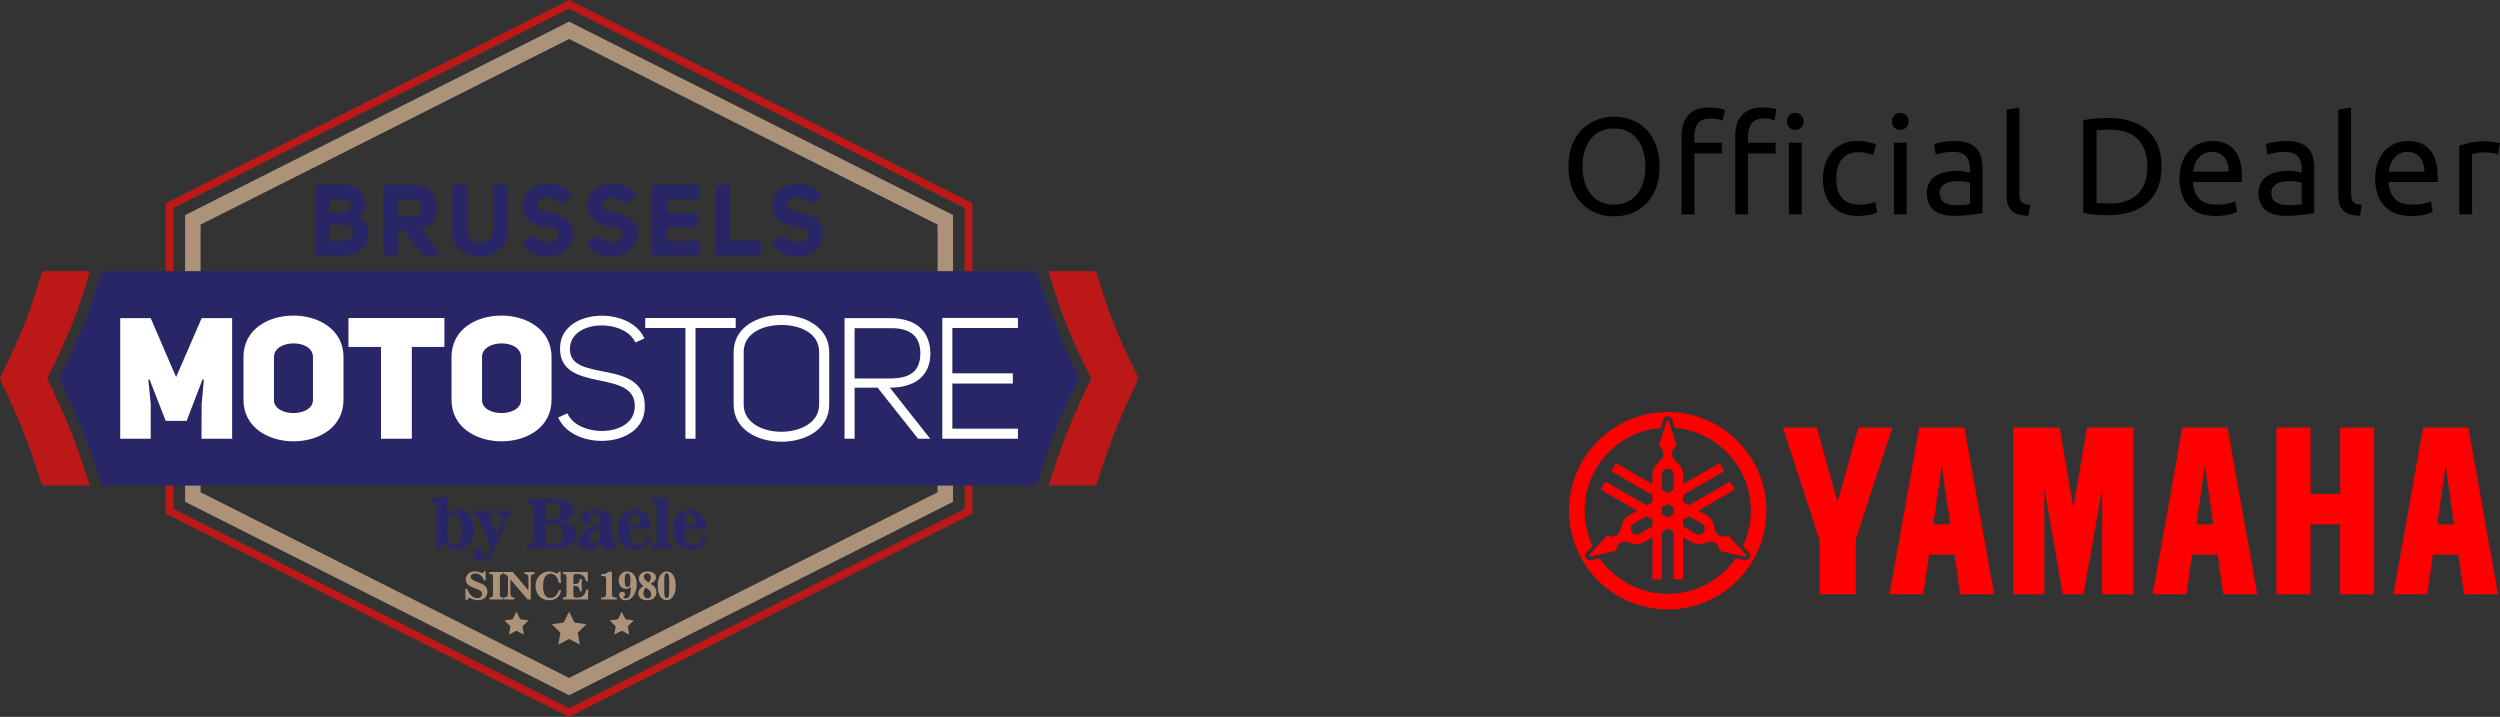 <svg xmlns="http://www.w3.org/2000/svg" id="Layer_2" width="174.365" height="50" data-name="Layer 2"><rect width="100%" height="100%" fill="#333333" stroke="none"/><defs><style>.cls-2{fill-rule:evenodd}.cls-3{fill:#292667}.cls-2{fill:#bd1818}.cls-5{fill:#ad927a}.cls-6{fill:#fff}</style></defs><g id="Layer_1-2" data-name="Layer 1"><g id="brussels-moto-store"><path d="M39.813.061 39.691 0l-28.13 14.171v5.703h.54v-5.37L39.69.604l27.591 13.9v5.37h.54v-5.703L39.813.061Zm27.47 35.436L39.69 49.396l-27.59-13.9v-1.793h-.54v2.126l28.01 14.11.12.061 27.983-14.097.148-.074v-2.126h-.54v1.794Z" style="fill:#bd1818"/><path d="M39.691 1.51 12.91 15.002v4.872h1.08v-4.207L39.69 2.719l25.703 12.948v4.207h1.079v-4.872L39.691 1.51Zm25.703 32.823L39.69 47.281 13.99 34.333v-.63h-1.08v1.294L39.691 48.49l26.782-13.493v-1.294h-1.08v.63Z" class="cls-5"/><path d="M75.256 26.39c0-.035-.01-.07-.028-.109-1.104-2.313-1.803-3.88-2.853-7.188a.347.347 0 0 0-.032-.071.21.21 0 0 0-.189-.113H7.243c-.122 0-.192.086-.22.185-.786 2.707-1.375 4.207-2.854 7.188a.237.237 0 0 0-.028.107c0 .035.01.07.028.109 1.103 2.313 1.802 3.879 2.853 7.188a.347.347 0 0 0 .032.072.21.21 0 0 0 .189.112h64.911c.122 0 .192-.087.22-.185.785-2.707 1.375-4.207 2.854-7.188a.237.237 0 0 0 .028-.107Z" style="fill:#292667;fill-rule:evenodd"/><path d="M32.616 41.86h-.141l-.023-.783h.137c.077.21.175.369.295.475.119.106.258.16.418.16a.338.338 0 0 0 .232-.08.265.265 0 0 0 .09-.207c0-.071-.024-.131-.07-.18s-.127-.097-.24-.142a18.243 18.243 0 0 0-.155-.06 2.849 2.849 0 0 1-.378-.17c-.1-.06-.174-.126-.222-.2s-.071-.157-.071-.252c0-.165.06-.302.178-.408a.654.654 0 0 1 .455-.16c.103 0 .211.018.325.056.114.038.177.057.19.057.022 0 .04-.008.057-.025s.033-.046.05-.086h.124l.008.624h-.125a.803.803 0 0 0-.24-.357.568.568 0 0 0-.363-.12c-.1 0-.179.024-.238.069a.216.216 0 0 0-.089.18c0 .111.15.223.452.336l.01.004c.16.058.274.105.342.138s.122.067.164.1c.07.06.121.125.154.196.033.07.05.15.05.24a.55.55 0 0 1-.183.436c-.121.107-.286.16-.495.16a.894.894 0 0 1-.204-.024 1.436 1.436 0 0 1-.23-.077l-.055-.025a.328.328 0 0 0-.104-.036c-.025 0-.046.013-.065.041a.318.318 0 0 0-.04.12ZM35.114 39.896v.14l-.077.004c-.066.005-.11.022-.136.052-.024.03-.037.102-.037.217v1.09c0 .114.013.186.037.216s.07.047.136.051l.077.007v.137h-.98v-.137l.08-.007c.065-.004.11-.02.133-.05.024-.029.036-.101.036-.217v-1.09c0-.117-.012-.19-.036-.219-.023-.029-.068-.045-.134-.05l-.08-.005v-.139h.98ZM36.854 40.375c0-.135-.019-.224-.057-.27-.038-.044-.111-.068-.219-.071v-.138h.705v.139c-.102.004-.17.028-.207.073s-.054.134-.054.267v1.435h-.22l-1.205-1.403v.924c0 .135.02.225.058.27.038.044.112.068.221.072v.137h-.72v-.137c.107-.004.18-.028.217-.073.038-.044.057-.134.057-.269v-1.123a.5.5 0 0 0-.13-.122.375.375 0 0 0-.152-.052v-.138h.619l1.087 1.282v-.803ZM39.14 41.159c-.042.227-.135.402-.278.523a.827.827 0 0 1-.554.181.916.916 0 0 1-.882-.585 1.161 1.161 0 0 1-.073-.421c0-.15.026-.287.077-.411a.945.945 0 0 1 .227-.33.944.944 0 0 1 .81-.248.765.765 0 0 1 .2.066c.096.04.159.06.189.06s.053-.01.07-.033a.152.152 0 0 0 .025-.093h.139l.03.794h-.134c-.06-.228-.135-.392-.225-.492a.451.451 0 0 0-.351-.15c-.174 0-.305.07-.394.212s-.133.352-.133.63c0 .283.04.494.123.632a.406.406 0 0 0 .374.207.524.524 0 0 0 .366-.142.809.809 0 0 0 .224-.4h.17ZM40.992 39.896l.01.644h-.14c-.026-.173-.09-.3-.189-.384-.1-.082-.24-.123-.422-.123-.102 0-.17.015-.205.044-.035.03-.053.107-.053.232v.423h.12c.103 0 .182-.029.235-.086.052-.057.082-.145.09-.263h.137v.856l-.138-.001c-.009-.127-.04-.22-.091-.281-.053-.06-.13-.09-.233-.09h-.12v.532c0 .13.015.21.044.24.029.03.089.044.18.044.193 0 .34-.042.443-.127.101-.084.179-.229.231-.434h.14l-.023.688h-1.745v-.137l.08-.007c.065-.004.11-.021.133-.05.024-.029.036-.101.036-.217v-1.09c0-.117-.012-.19-.036-.219-.024-.029-.068-.045-.134-.05l-.08-.005v-.139h1.73ZM42.682 39.876v1.552c0 .084.018.146.055.186.037.04.095.059.174.059h.103v.137h-1.087v-.137h.114c.079 0 .137-.02.173-.06.037-.04.056-.102.056-.185V40.4c0-.09-.017-.151-.05-.182-.034-.03-.093-.045-.179-.045h-.114v-.117a1.58 1.58 0 0 0 .336-.064.513.513 0 0 0 .201-.116h.218ZM43.99 40.94a.497.497 0 0 1-.152.094.492.492 0 0 1-.176.03.469.469 0 0 1-.368-.156.603.603 0 0 1-.139-.416c0-.186.055-.339.165-.458s.249-.18.416-.18c.204 0 .367.083.489.247.121.165.182.387.182.667 0 .169-.025.328-.076.478s-.124.28-.217.39a.591.591 0 0 1-.472.226.509.509 0 0 1-.33-.105.324.324 0 0 1-.128-.263c0-.065.02-.116.058-.156.039-.04.09-.06.152-.06.06 0 .109.016.145.048s.055.075.055.128a.185.185 0 0 1-.067.139 1.827 1.827 0 0 0-.067.063c0 .017.02.035.059.054s.084.029.133.029c.112 0 .196-.059.254-.176.057-.116.086-.288.086-.516a1.464 1.464 0 0 0-.003-.106Zm-.221-.945c-.07 0-.121.034-.153.102s-.047.18-.047.334c0 .188.015.318.045.392s.082.11.155.11a.158.158 0 0 0 .155-.099c.03-.066.045-.19.045-.37 0-.173-.016-.294-.046-.364-.031-.07-.082-.105-.154-.105ZM44.888 40.885a1.149 1.149 0 0 1-.255-.263.465.465 0 0 1-.074-.252c0-.152.055-.276.166-.372a.643.643 0 0 1 .434-.143c.175 0 .317.038.426.115a.35.35 0 0 1 .163.299c0 .098-.029.181-.088.248a.828.828 0 0 1-.302.19c.15.092.259.184.324.276a.528.528 0 0 1 .099.315c0 .173-.058.31-.174.411s-.275.152-.478.152c-.187 0-.335-.043-.443-.128s-.162-.2-.162-.346c0-.103.029-.195.087-.275a.842.842 0 0 1 .277-.227Zm.148.099a.548.548 0 0 0-.16.39c0 .107.026.192.08.257a.264.264 0 0 0 .214.097.233.233 0 0 0 .18-.075.28.28 0 0 0 .069-.196.392.392 0 0 0-.096-.25.958.958 0 0 0-.287-.223Zm.202-.361a.441.441 0 0 0 .157-.341c0-.089-.022-.16-.067-.213s-.105-.08-.18-.08a.229.229 0 0 0-.17.067.234.234 0 0 0-.067.172c0 .074.026.142.078.204a.896.896 0 0 0 .25.191ZM47.128 40.857c0 .298-.058.54-.176.726s-.268.278-.452.278c-.189 0-.34-.091-.455-.273-.114-.181-.171-.425-.171-.731 0-.298.058-.54.176-.724.117-.186.267-.278.45-.278.19 0 .343.09.457.27.114.18.171.424.171.731Zm-.454.312v-.632c0-.2-.013-.341-.04-.425s-.071-.125-.133-.125c-.062 0-.106.042-.133.125s-.04.226-.04.425v.632c0 .2.013.34.04.423s.071.125.133.125c.062 0 .106-.042.133-.125s.04-.224.04-.423Z" class="cls-5"/><path d="M25.007 15.195c.611.299.73.875.66 1.368-.09.66-.57 1.25-1.702 1.25h-1.979V12.89h1.945c.847 0 1.542.493 1.542 1.444 0 .278-.132.674-.466.861Zm-1.076-.375c.694 0 .778-.93 0-.93h-.924v.93h.924Zm-.924.875v1.125h.924c.958 0 .972-1.125 0-1.125h-.924ZM30.793 17.814h-1.257l-1.396-1.8h-.361v1.8H26.75v-4.918h1.938c.986 0 1.729.452 1.757 1.57 0 .903-.41 1.34-1.119 1.48l1.466 1.868Zm-2.104-2.73c.45 0 .736-.18.736-.611 0-.417-.306-.563-.736-.548h-.91v1.159h.91ZM32.578 12.896v3.306c0 .924 1.805.917 1.805 0v-3.306h1.028v3.306c-.007 2.244-3.86 2.25-3.86 0v-3.306h1.027ZM37.169 16.355c.444.708 1.736.722 1.778.035.02-.424-.438-.521-.945-.59-.77-.118-1.57-.48-1.555-1.563.055-.93.91-1.417 1.791-1.417.64 0 1.25.25 1.66.868l-.84.563c-.208-.32-.5-.466-.82-.466-.388 0-.729.146-.75.487v.007c.008.402.417.458.848.548.854.16 1.687.472 1.639 1.632-.084.924-.972 1.424-1.868 1.424a2.053 2.053 0 0 1-1.709-.938l.771-.59ZM41.67 16.355c.444.708 1.736.722 1.777.035.021-.424-.437-.521-.944-.59-.771-.118-1.57-.48-1.556-1.563.056-.93.91-1.417 1.792-1.417.639 0 1.25.25 1.66.868l-.84.563c-.209-.32-.5-.466-.82-.466-.389 0-.729.146-.75.487v.007c.007.402.417.458.847.548.855.16 1.688.472 1.64 1.632-.084.924-.973 1.424-1.869 1.424a2.053 2.053 0 0 1-1.708-.938l.77-.59ZM48.81 13.89h-2.306v.965h2.118v.993h-2.118v.972h2.305v.993h-3.333V12.89h3.333v1ZM53.053 17.814h-3.146v-4.918h1.02v3.89h2.126v1.028ZM54.588 16.355c.444.708 1.736.722 1.778.035.02-.424-.437-.521-.944-.59-.771-.118-1.57-.48-1.556-1.563.055-.93.91-1.417 1.792-1.417.639 0 1.25.25 1.66.868l-.841.563c-.208-.32-.5-.466-.82-.466-.388 0-.728.146-.75.487v.007c.008.402.417.458.848.548.854.16 1.688.472 1.639 1.632-.083.924-.972 1.424-1.868 1.424a2.053 2.053 0 0 1-1.709-.938l.771-.59Z" class="cls-3"/><path d="m39.691 42.661.373.756.835.122-.604.588.142.831-.746-.392-.746.392.143-.831-.605-.588.835-.122.373-.756zM36.019 42.661l.26.528.583.085-.422.41.1.58-.521-.274-.521.274.1-.58-.422-.41.582-.085.261-.528zM43.363 42.661l.261.528.582.085-.421.41.099.58-.521-.274-.521.274.1-.58-.421-.41.581-.085.261-.528z" class="cls-5"/><path d="M10.512 30.602H8.385v-8.413h2.127l1.77 4.111 1.783-4.11h2.126v8.412h-2.138l.012-2.424.154-1.7-.095-.011-1.105 2.887h-1.462l-1.128-2.887-.083.012.166 1.699v2.424ZM20.464 22.01c1.746 0 3.493.963 3.493 2.888v2.994c0 1.925-1.735 2.888-3.481 2.888s-3.494-.963-3.494-2.888v-2.994c0-1.937 1.735-2.887 3.482-2.887Zm-1.355 5.882c-.012 1.224 2.72 1.224 2.72 0v-2.994c-.011-1.283-2.72-1.248-2.72 0v2.994ZM30.994 22.177v2.02h-2.27v6.404h-2.15v-6.404h-2.27v-2.02h6.69ZM34.974 22.01c1.746 0 3.493.963 3.493 2.888v2.994c0 1.925-1.735 2.888-3.481 2.888s-3.494-.963-3.494-2.888v-2.994c0-1.937 1.735-2.887 3.482-2.887Zm-1.355 5.882c-.012 1.224 2.721 1.224 2.721 0v-2.994c-.012-1.283-2.72-1.248-2.72 0v2.994ZM44.968 28.51c-.142 2.78-5.014 2.959-6.036.606l.63-.285h.012c.749 1.7 4.527 1.675 4.693-.345.25-2.91-5.335-.926-5.204-4.277.095-2.72 4.884-2.887 5.882-.606l-.63.285c-.737-1.651-4.42-1.628-4.563.345-.178 2.626 5.395.57 5.216 4.277ZM51.312 22.177v.701h-2.804v7.723h-.701v-7.723h-2.804v-.7h6.31Z" class="cls-6"/><path d="M57.834 24.554v3.671c0 3.446-6.666 3.446-6.666 0v-3.671c0-3.446 6.666-3.446 6.666 0Zm-5.964 3.671c0 2.519 5.251 2.519 5.263 0v-3.671c0-1.33-1.33-1.89-2.65-1.89-1.306.012-2.613.583-2.613 1.89v3.671ZM64.88 30.602h-.845l-2.827-3.565h-1.604v3.565h-.701v-8.413h3.172c1.58 0 2.78.701 2.816 2.448 0 1.747-1.295 2.4-2.804 2.4h-.024l2.816 3.565Zm-2.793-4.207c1.295 0 2.103-.427 2.103-1.758 0-1.319-.88-1.77-2.103-1.747h-2.484v3.505h2.484ZM70.997 22.878h-4.574v3.16h4.218v.714h-4.218V29.9h4.574v.7h-5.275v-8.424h5.275v.701Z" class="cls-6"/><path d="M31.208 34.633v1.274c.104-.12.218-.209.341-.267s.257-.088.402-.088c.321 0 .58.127.778.38.198.253.297.59.297 1.008 0 .435-.103.774-.308 1.018-.206.244-.49.366-.853.366-.198 0-.372-.038-.523-.114a1.308 1.308 0 0 1-.426-.365l-.288.479h-.182v-3.069c0-.11-.02-.188-.06-.231-.04-.044-.108-.066-.206-.066h-.082v-.233h.138a5.17 5.17 0 0 0 .972-.092Zm0 2.321c0 .396.04.674.12.836a.41.41 0 0 0 .396.242.375.375 0 0 0 .367-.232c.072-.154.108-.431.108-.832 0-.39-.04-.67-.117-.839-.078-.168-.205-.252-.38-.252a.39.39 0 0 0-.38.24c-.076.161-.114.44-.114.837Z" class="cls-3"/><path d="M33.385 36.183a.632.632 0 0 0-.17-.248.458.458 0 0 0-.246-.072v-.23h1.44v.23a.533.533 0 0 0-.237.05c-.043.027-.065.073-.065.137 0 .037.01.086.028.145s.043.12.073.185l.428.862.306-.809c.028-.08.048-.144.062-.195s.02-.094.02-.13c0-.074-.027-.13-.079-.164a.732.732 0 0 0-.286-.081v-.23h1.082v.23a.523.523 0 0 0-.26.141c-.068.07-.146.213-.233.43l-.676 1.64c-.177.431-.336.715-.475.85a.722.722 0 0 1-.525.204.59.59 0 0 1-.397-.132.42.42 0 0 1-.154-.333.38.38 0 0 1 .101-.27c.068-.073.151-.109.25-.109s.177.026.24.077a.24.24 0 0 1 .093.192.344.344 0 0 1-.08.212.706.706 0 0 0-.08.113c0 .014.008.025.026.033s.042.011.074.011c.127 0 .247-.069.36-.208.112-.138.199-.33.261-.572l-.88-1.959ZM38.28 34.8c.637 0 1.086.062 1.347.188a.646.646 0 0 1 .391.627c0 .212-.089.382-.267.51s-.444.212-.796.25c.424.059.736.163.937.312a.71.71 0 0 1 .302.602c0 .147-.032.283-.096.405s-.157.227-.28.314a1.223 1.223 0 0 1-.476.184c-.194.036-.48.055-.857.055H36.75v-.248l.145-.012c.116-.008.196-.038.24-.09.042-.052.063-.182.063-.391v-1.963c0-.21-.021-.342-.064-.394s-.123-.082-.242-.09l-.142-.01v-.25h1.53Zm-.215.743v.713a2.293 2.293 0 0 0 .22.004c.306 0 .524-.047.651-.141s.192-.253.192-.476a.58.58 0 0 0-.162-.435c-.109-.106-.256-.159-.44-.159s-.31.025-.37.075c-.06.05-.091.19-.091.419Zm0 .967v.996c0 .237.03.382.092.436.061.053.18.08.356.08.243 0 .429-.065.557-.195s.191-.319.191-.567c0-.27-.08-.463-.24-.58-.16-.116-.427-.175-.797-.175l-.081.003a1.853 1.853 0 0 1-.078.002ZM41.869 37.877a1.39 1.39 0 0 1-.405.337.96.96 0 0 1-.45.11.673.673 0 0 1-.48-.17.583.583 0 0 1-.182-.447c0-.239.116-.445.348-.62s.622-.35 1.169-.52a1.7 1.7 0 0 0 .004-.188c0-.202-.034-.344-.103-.426s-.185-.123-.35-.123a.593.593 0 0 0-.248.05c-.072.032-.107.065-.107.097 0 .005.007.015.023.03.08.082.121.17.121.267 0 .084-.03.153-.09.207s-.14.08-.237.08a.357.357 0 0 1-.266-.097.37.37 0 0 1-.096-.272c0-.184.099-.336.296-.458.197-.121.449-.182.756-.182.193 0 .367.027.522.08.155.054.28.131.373.23.06.065.104.139.13.224.025.085.038.226.038.424v1.171c0 .081.008.134.023.159.014.025.04.037.078.037.032 0 .06-.014.08-.043a.235.235 0 0 0 .039-.118h.187c-.01.193-.064.343-.163.449a.53.53 0 0 1-.407.159.636.636 0 0 1-.39-.118.57.57 0 0 1-.213-.329Zm0-1.065c-.284.11-.488.222-.613.334a.504.504 0 0 0-.187.383c0 .105.03.19.091.257s.14.1.237.1c.16 0 .28-.07.358-.214.079-.143.118-.362.118-.654a5.634 5.634 0 0 0-.004-.206ZM43.915 36.886v.122c0 .36.047.62.14.782s.245.242.454.242c.162 0 .298-.05.41-.151s.19-.245.235-.434h.26c-.05.282-.162.499-.34.65-.18.151-.41.227-.696.227-.398 0-.715-.126-.954-.376s-.357-.587-.357-1.008c0-.411.113-.745.341-1.002s.52-.386.879-.386c.338 0 .603.115.797.345.193.23.29.546.29.947v.043h-1.459Zm.005-.243h.678v-.254c0-.205-.027-.352-.079-.442-.052-.09-.136-.136-.251-.136-.11 0-.194.051-.256.152-.061.102-.092.243-.092.426v.254ZM46.574 37.585c0 .195.018.314.056.357s.113.066.227.071v.234h-1.398v-.234c.148-.006.244-.032.289-.076.044-.044.066-.162.066-.352v-2.201c0-.187-.021-.303-.064-.346-.043-.044-.14-.07-.291-.08v-.233h.138a5.23 5.23 0 0 0 .977-.092v2.952ZM47.786 36.886v.122c0 .36.047.62.14.782s.245.242.454.242c.162 0 .298-.05.41-.151s.19-.245.235-.434h.26c-.05.282-.162.499-.34.65-.18.151-.411.227-.696.227-.398 0-.716-.126-.954-.376s-.357-.587-.357-1.008c0-.411.113-.745.34-1.002s.521-.386.88-.386c.338 0 .603.115.797.345.193.23.29.546.29.947v.043h-1.459Zm.005-.243h.677v-.254c0-.205-.026-.352-.078-.442-.052-.09-.136-.136-.251-.136-.11 0-.195.051-.256.152-.062.102-.092.243-.092.426v.254Z" class="cls-3"/><path d="M6.255 33.844c-1.072-3.376-1.786-4.975-2.911-7.335a.257.257 0 0 1-.029-.11c0-.036.01-.07.029-.11 1.508-3.041 2.11-4.572 2.91-7.335l.02-.045H3.1c-.121 0-.192.086-.22.185C2.096 21.8 1.506 23.3.028 26.282a.237.237 0 0 0-.028.107c0 .035.01.07.028.109 1.103 2.312 1.802 3.879 2.853 7.188a.347.347 0 0 0 .032.072.21.21 0 0 0 .189.112h3.164l-.011-.026ZM73.142 33.844c1.072-3.376 1.785-4.975 2.91-7.335a.257.257 0 0 0 .03-.11c0-.036-.01-.07-.03-.11-1.507-3.041-2.11-4.572-2.91-7.335-.005-.015-.012-.03-.02-.045h3.173c.122 0 .192.086.22.185.785 2.707 1.375 4.207 2.854 7.188a.237.237 0 0 1 .028.107c0 .035-.01.07-.028.109-1.103 2.312-1.803 3.879-2.853 7.188a.347.347 0 0 1-.032.071.21.21 0 0 1-.189.113H73.13c.004-.009.009-.017.012-.026Z" class="cls-2"/><g id="Yamaha_logo" data-name="Yamaha logo"><path d="M109.397 11.617c0-.57.084-1.072.254-1.507s.4-.798.69-1.089.631-.51 1.018-.658c.387-.146.798-.22 1.233-.22.43 0 .834.073 1.214.22.381.148.715.367 1.003.658s.517.654.686 1.09.254.936.254 1.506-.084 1.072-.254 1.507-.398.798-.686 1.089-.622.51-1.003.657-.785.22-1.214.22c-.435 0-.846-.073-1.233-.22-.387-.147-.726-.366-1.017-.657s-.522-.654-.691-1.09-.254-.936-.254-1.506Zm.979 0c0 .403.05.77.153 1.099.102.33.248.61.437.84.188.23.419.407.69.532.272.125.578.187.917.187s.643-.062.912-.187c.268-.125.497-.302.686-.533.189-.23.334-.51.436-.84.103-.329.154-.695.154-1.098s-.051-.77-.154-1.099c-.102-.33-.247-.61-.436-.84s-.418-.407-.686-.532c-.269-.125-.573-.187-.912-.187s-.645.062-.916.187c-.272.125-.503.302-.691.532s-.335.51-.437.84a3.69 3.69 0 0 0-.153 1.099ZM119.233 7.5c.262 0 .488.02.677.058.188.038.321.073.398.105l-.163.768a1.663 1.663 0 0 0-.326-.11 2.169 2.169 0 0 0-.519-.053c-.416 0-.707.113-.873.34-.166.228-.25.533-.25.917v.432h1.92v.748h-1.92v4.242h-.892V9.506c0-.64.157-1.134.47-1.483.313-.349.806-.523 1.478-.523Zm3.743 0c.224 0 .416.014.576.043.16.029.275.056.345.082l-.125.768a2.701 2.701 0 0 0-.288-.082 1.936 1.936 0 0 0-.441-.043c-.416 0-.707.113-.873.34s-.25.533-.25.917v.432h1.92v.748h-1.92v4.242h-.892V9.506c0-.64.156-1.134.47-1.483s.806-.523 1.478-.523Zm2.236 1.555a.558.558 0 0 1-.576-.585.559.559 0 0 1 .576-.586.558.558 0 0 1 .576.585.558.558 0 0 1-.576.586Zm.45 5.892h-.892v-4.99h.893v4.99ZM129.588 15.062c-.403 0-.757-.064-1.06-.192s-.56-.307-.768-.537a2.23 2.23 0 0 1-.466-.82 3.41 3.41 0 0 1-.153-1.051c0-.384.056-.736.168-1.056s.27-.597.475-.83a2.13 2.13 0 0 1 .753-.547c.298-.131.629-.197.993-.197.224 0 .448.02.672.058.224.038.438.099.643.182l-.202.758c-.134-.064-.29-.115-.465-.154s-.363-.057-.561-.057c-.5 0-.882.157-1.147.47-.266.314-.398.771-.398 1.373 0 .268.03.514.09.739.061.223.158.415.289.575.13.16.299.283.503.37.205.086.455.13.75.13.236 0 .45-.023.642-.068s.342-.093.45-.144l.126.748a.925.925 0 0 1-.22.092c-.097.029-.206.054-.327.076s-.251.042-.389.058-.27.024-.398.024ZM132.534 9.055a.558.558 0 0 1-.576-.585.559.559 0 0 1 .576-.586.554.554 0 0 1 .576.585.558.558 0 0 1-.576.586Zm.45 5.892h-.892v-4.99h.893v4.99ZM136.353 9.832c.358 0 .66.047.907.14.246.092.445.223.595.393.15.17.257.37.322.604.063.234.096.491.096.773v3.119l-.322.053a8.706 8.706 0 0 1-.465.062c-.173.019-.36.036-.562.053a7.732 7.732 0 0 1-.6.024c-.281 0-.54-.03-.777-.087a1.743 1.743 0 0 1-.614-.273c-.173-.125-.307-.29-.403-.495s-.144-.45-.144-.738c0-.276.056-.512.168-.71.112-.199.264-.359.456-.48a2.12 2.12 0 0 1 .671-.27c.256-.057.525-.086.806-.086a3.289 3.289 0 0 1 .552.053 19.853 19.853 0 0 1 .36.072v-.25c0-.146-.016-.292-.048-.436a.999.999 0 0 0-.173-.384.874.874 0 0 0-.34-.269 1.34 1.34 0 0 0-.562-.1c-.294 0-.552.02-.772.062-.221.042-.386.085-.495.13l-.105-.74c.115-.05.307-.1.576-.148a4.95 4.95 0 0 1 .873-.072Zm.077 4.472c.211 0 .398-.005.561-.014.164-.01.3-.028.408-.053v-1.488c-.064-.032-.168-.059-.312-.081a3.52 3.52 0 0 0-.95-.005c-.15.02-.288.06-.412.12s-.229.144-.312.25a.654.654 0 0 0-.125.417c0 .32.102.542.307.667s.483.187.835.187ZM141.468 15.043c-.55-.013-.94-.131-1.17-.355-.231-.224-.346-.573-.346-1.046V7.653l.892-.153v5.998c0 .147.013.268.039.365a.5.5 0 0 0 .124.23c.058.057.135.1.23.13.097.028.215.052.356.071l-.125.749ZM150.757 11.617c0 .576-.09 1.076-.269 1.502s-.431.777-.758 1.056a3.208 3.208 0 0 1-1.17.623 5.138 5.138 0 0 1-1.498.207c-.269 0-.565-.012-.888-.034s-.615-.066-.878-.13V8.392c.263-.063.556-.107.879-.13s.618-.033.887-.033c.544 0 1.043.07 1.497.207s.845.345 1.171.624c.327.278.58.63.758 1.055.18.426.27.926.27 1.502Zm-3.618 2.572c.883 0 1.542-.226 1.977-.677.435-.45.653-1.082.653-1.895s-.218-1.444-.653-1.895c-.435-.451-1.094-.677-1.977-.677-.262 0-.465.004-.609.01a5.312 5.312 0 0 0-.303.019v5.086c.058.007.159.013.303.02.144.006.347.009.61.009ZM152.014 12.462c0-.442.064-.827.192-1.157.128-.33.298-.603.509-.82.21-.218.454-.381.73-.49s.556-.163.843-.163c.673 0 1.187.21 1.546.629.358.419.537 1.057.537 1.914v.149c0 .06-.003.117-.01.168h-3.416c.039.518.188.912.451 1.18.262.269.672.403 1.229.403.313 0 .577-.027.791-.081s.376-.107.485-.159l.125.749c-.11.057-.3.118-.571.182-.272.064-.58.096-.927.096-.434 0-.81-.065-1.127-.197a2.1 2.1 0 0 1-.782-.542 2.211 2.211 0 0 1-.456-.82 3.477 3.477 0 0 1-.149-1.041Zm3.426-.49c.006-.403-.094-.734-.302-.993-.208-.26-.494-.389-.859-.389-.205 0-.386.04-.542.12-.157.08-.29.184-.399.312s-.193.275-.254.441-.1.336-.12.509h2.476ZM159.49 9.832c.358 0 .66.047.907.14s.444.223.595.393c.15.17.258.37.321.604s.096.491.096.773v3.119l-.321.053a9.597 9.597 0 0 1-.465.062c-.173.019-.36.036-.562.053a7.72 7.72 0 0 1-.6.024 3.3 3.3 0 0 1-.777-.087 1.744 1.744 0 0 1-.614-.273 1.253 1.253 0 0 1-.403-.495 1.724 1.724 0 0 1-.145-.738c0-.276.056-.512.169-.71.111-.199.263-.359.455-.48a2.12 2.12 0 0 1 .672-.27c.256-.057.524-.086.806-.086a3.261 3.261 0 0 1 .552.053 21.214 21.214 0 0 1 .36.072v-.25c0-.146-.016-.292-.048-.436s-.09-.272-.173-.384a.873.873 0 0 0-.34-.269 1.343 1.343 0 0 0-.562-.1c-.294 0-.552.02-.772.062-.22.042-.386.085-.495.13l-.105-.74c.115-.05.307-.1.576-.148.268-.048.56-.072.873-.072Zm.077 4.472c.21 0 .398-.005.561-.014.163-.01.3-.028.408-.053v-1.488c-.064-.032-.168-.059-.312-.081a3.523 3.523 0 0 0-.95-.005c-.15.02-.288.06-.413.12a.88.88 0 0 0-.311.25.653.653 0 0 0-.125.417c0 .32.102.542.307.667.205.124.483.187.835.187ZM164.605 15.043c-.55-.013-.94-.131-1.171-.355-.23-.224-.346-.573-.346-1.046V7.653l.893-.153v5.998c0 .147.013.268.038.365a.507.507 0 0 0 .125.23.54.54 0 0 0 .23.13c.096.028.215.052.355.071l-.124.749ZM165.66 12.462c0-.442.064-.827.193-1.157.127-.33.297-.603.508-.82.211-.218.454-.381.73-.49s.556-.163.844-.163c.672 0 1.186.21 1.545.629.358.419.537 1.057.537 1.914v.149c0 .06-.003.117-.009.168h-3.417c.039.518.189.912.452 1.18.262.269.671.403 1.228.403.313 0 .577-.027.792-.081s.375-.107.484-.159l.125.749c-.11.057-.3.118-.57.182-.273.064-.582.096-.927.096-.435 0-.811-.065-1.128-.197a2.1 2.1 0 0 1-.782-.542 2.211 2.211 0 0 1-.456-.82 3.477 3.477 0 0 1-.149-1.041Zm3.426-.49c.006-.403-.094-.734-.302-.993-.208-.26-.494-.389-.859-.389-.205 0-.385.04-.542.12-.157.08-.29.184-.398.312s-.194.275-.255.441-.1.336-.12.509h2.476ZM173.366 9.851a4.201 4.201 0 0 1 .557.053c.096.016.184.032.264.048.08.016.14.03.178.043l-.154.778a3.046 3.046 0 0 0-.35-.092 3.079 3.079 0 0 0-.628-.052c-.167 0-.332.017-.495.052l-.321.072v4.194h-.893v-4.78c.211-.076.473-.148.787-.215s.666-.1 1.055-.1Z"/><path d="M161.152 29.822v4.632h2.066v-4.633h2.368v11.63h-2.37v-4.88h-2.063v4.88h-2.381V29.82h2.38Zm-20.747 0V41.45h2.18v-7.393l1.282 7.393h1.45l1.301-7.393v7.393h2.19V29.821h-3.245l-.958 5.591-.958-5.59h-3.242Zm-16.06 0 2.553 7.812v3.816h2.529v-3.816l2.554-7.813h-2.368l-1.45 5.196-1.451-5.196h-2.368Zm14.738 11.628h-2.367l-.397-2.767h-1.78l-.396 2.767h-2.354l2.07-11.629h3.15l2.074 11.63Zm-4.242-4.879h1.176l-.588-4.121-.588 4.121Zm22.594 4.88h-2.368l-.396-2.768h-1.78l-.396 2.767h-2.354l2.07-11.629h3.151l2.073 11.63Zm-4.242-4.88h1.176l-.588-4.121-.588 4.121Zm21.035 4.88h-2.368l-.396-2.768h-1.78l-.396 2.767h-2.354l2.07-11.629h3.15l2.074 11.63Zm-4.242-4.88h1.176l-.588-4.121-.588 4.121Zm-53.668-7.83a6.88 6.88 0 1 0 0 13.76 6.88 6.88 0 0 0 0-13.76Zm5.705 10.173a.326.326 0 0 1-.354.156l-.598-.133c-1.048 1.499-2.785 2.48-4.753 2.48s-3.705-.981-4.753-2.48l-.598.133a.325.325 0 0 1-.354-.156.325.325 0 0 1 .042-.384l.413-.45a5.797 5.797 0 0 1 4.754-8.234l.184-.585c.043-.136.169-.228.312-.228s.269.092.312.228l.184.584a5.797 5.797 0 0 1 4.754 8.234l.413.45c.097.106.114.26.042.385Zm-.298-.096a.069.069 0 0 0 .066-.114l-1.223-1.334-.27.048a.582.582 0 0 1-.666-.42l-.111-.406a1.063 1.063 0 0 0-.495-.64l-.575-.332 2.547-1.47-.327-.567-2.874 1.66-.413-.239v-.476l2.874-1.66-.326-.566-2.548 1.471v-.664c0-.292-.117-.556-.307-.749l-.295-.299a.583.583 0 0 1-.031-.786l.177-.21-.544-1.726a.069.069 0 0 0-.132 0l-.544 1.725.177.21a.582.582 0 0 1-.031.787l-.295.3c-.19.192-.307.456-.307.748v.664l-2.548-1.47-.326.565 2.874 1.66v.476l-.413.239-2.874-1.66-.327.566 2.547 1.47-.575.333c-.253.146-.423.38-.495.64l-.111.406a.583.583 0 0 1-.666.42l-.27-.048-1.222 1.334a.069.069 0 0 0 .065.114l1.766-.392.094-.258a.582.582 0 0 1 .697-.366l.407.106c.261.068.549.037.802-.109l.575-.332v2.941h.653V37.09l.413-.239.413.239v3.318h.654v-2.941l.575.332c.252.146.54.177.802.109l.406-.106a.582.582 0 0 1 .697.366l.094.258 1.766.392Zm-5.407-2.721-.413-.238v-.477l.413-.238.413.238v.477l-.413.238Zm-.413-2.988a.413.413 0 1 1 .826 0v1.042l-.413.238-.413-.238v-1.042Zm-1.555 4.124a.413.413 0 0 1-.413-.715l.902-.52.413.238v.477l-.902.52Zm4.5-.15a.413.413 0 0 1-.564.15l-.902-.52v-.477l.413-.238.902.52a.413.413 0 0 1 .151.564Z" style="fill:red"/></g></g></g></svg>